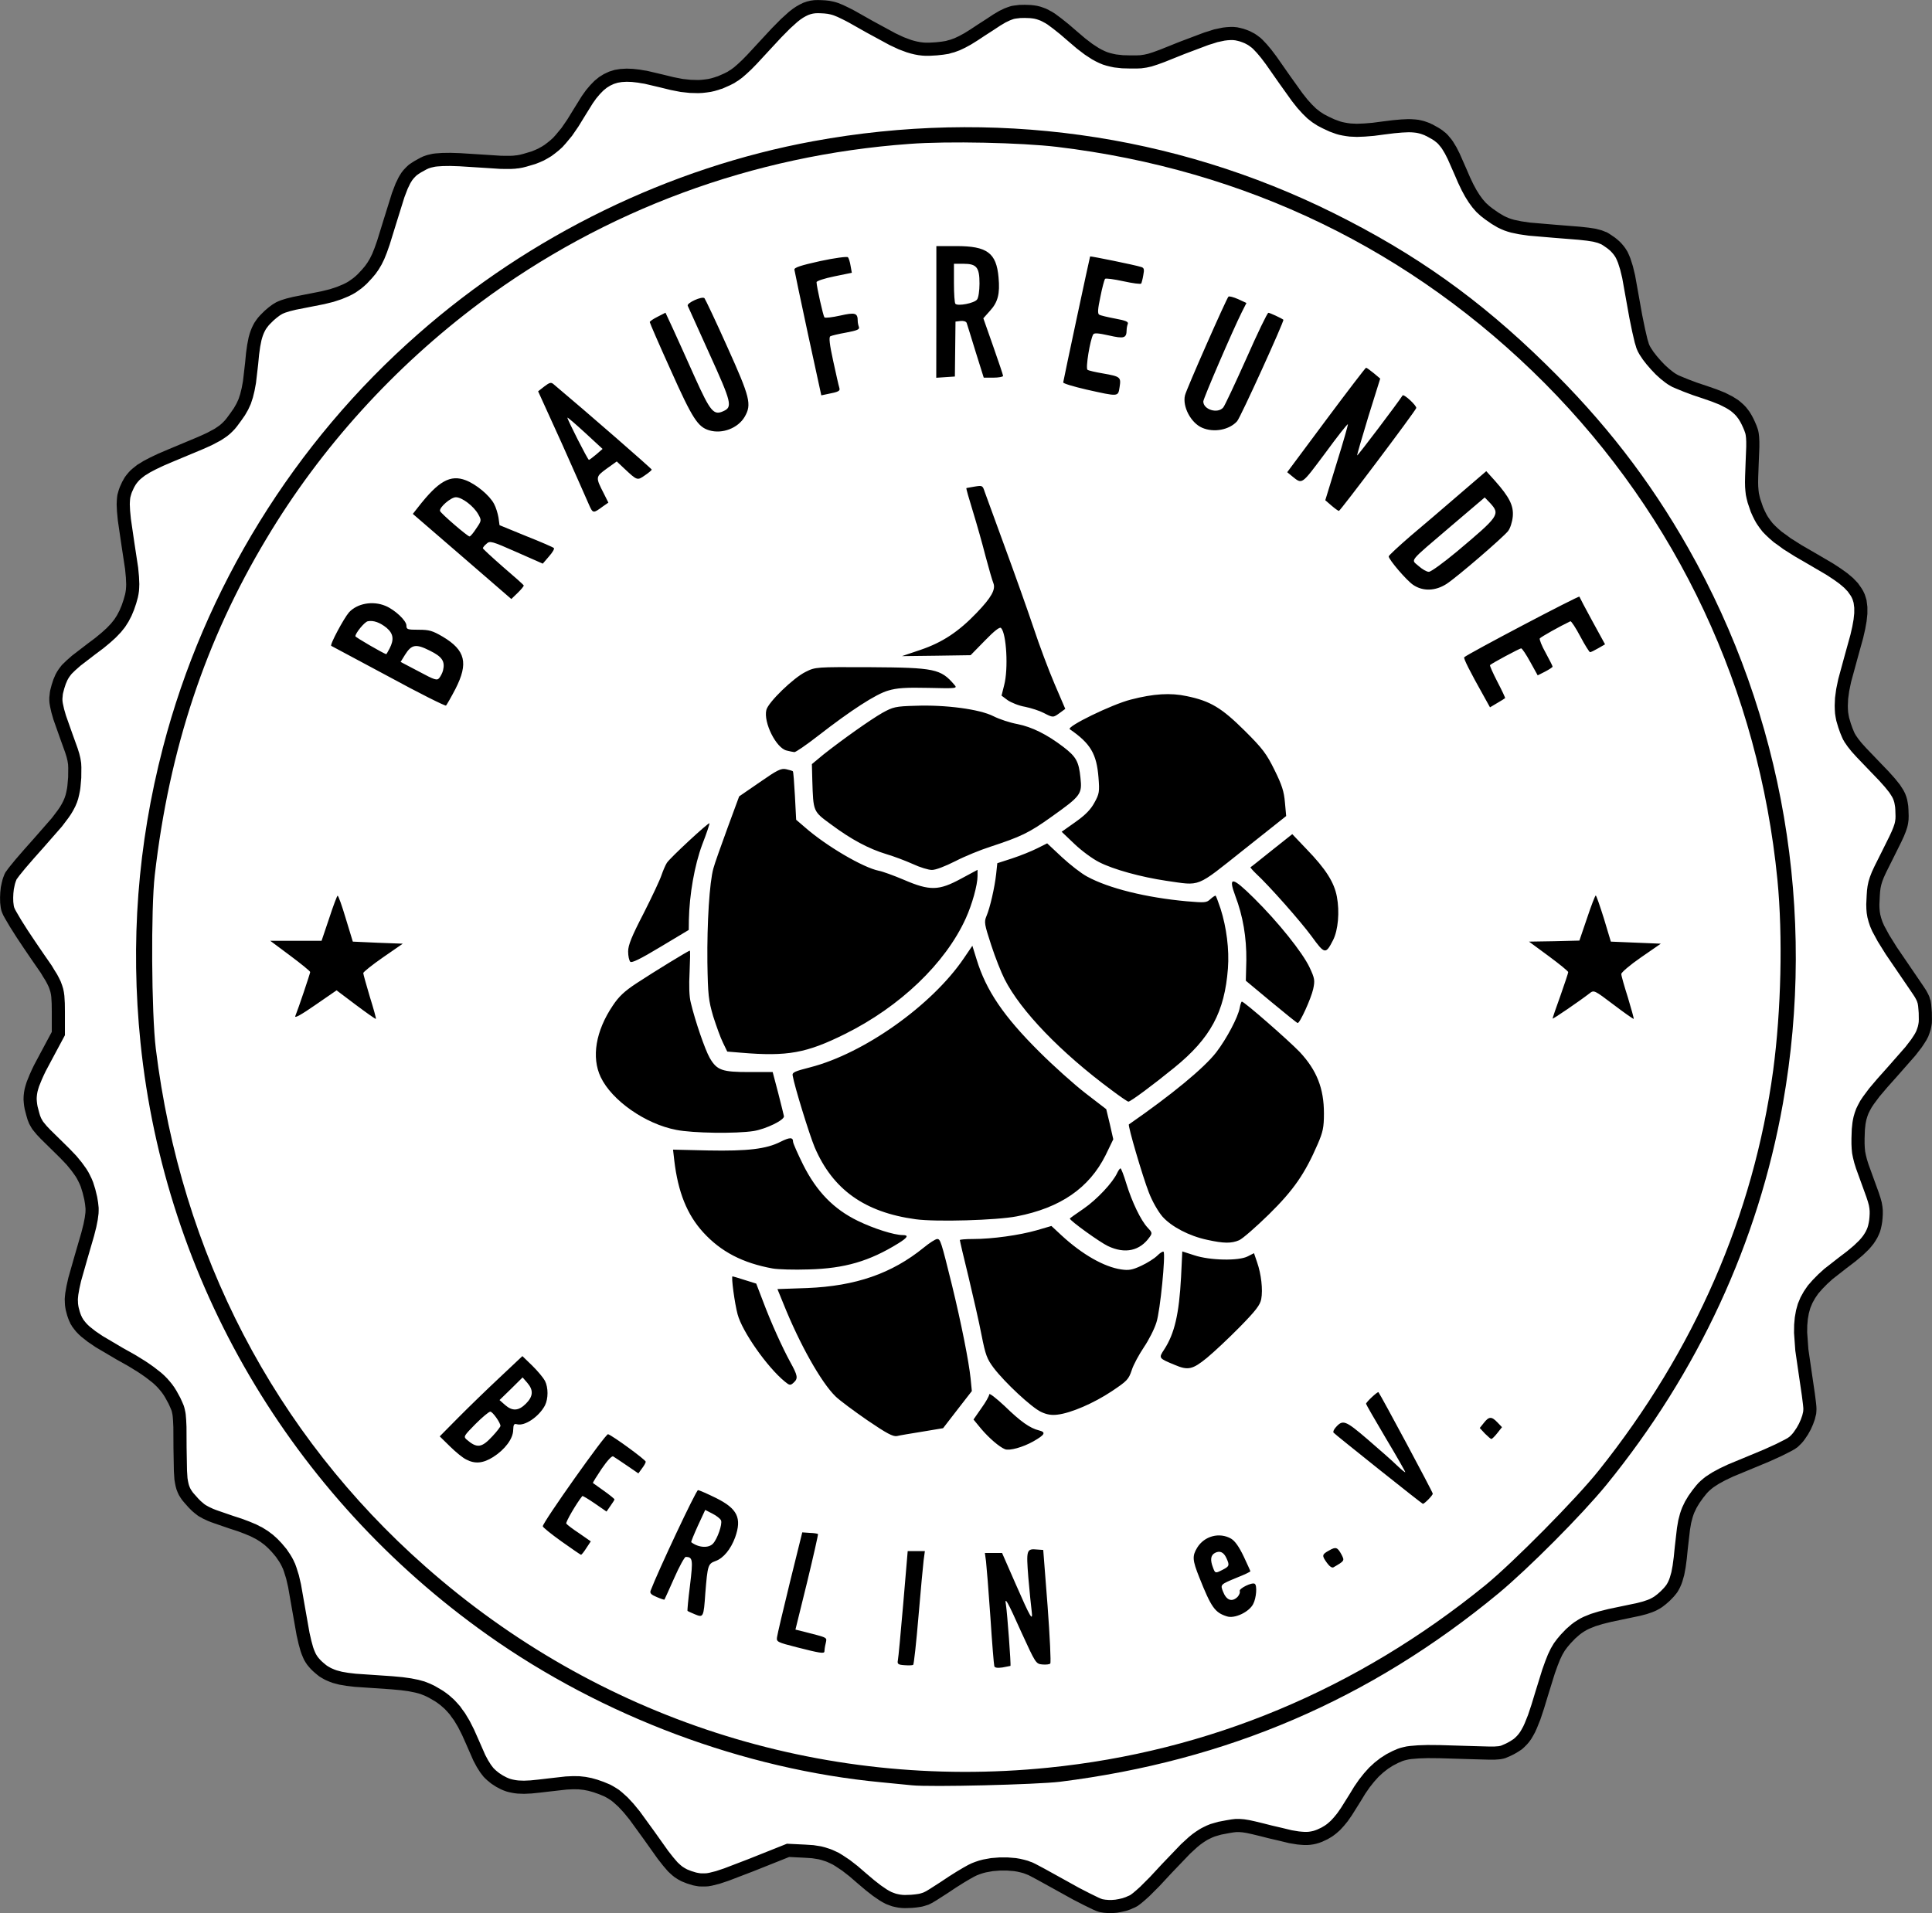 <?xml version="1.0" encoding="UTF-8" standalone="no"?>
<svg width="18673px" height="18495px" viewBox="0 0 18673 18495" version="1.1" xmlns="http://www.w3.org/2000/svg" xmlns:xlink="http://www.w3.org/1999/xlink">
    <rect x="0" y="0" width="18673" height="18495" fill="#808080" stroke="none"/>
    <!-- Generator: Sketch 3.6.1 (26313) - http://www.bohemiancoding.com/sketch -->
    <title>Group</title>
    <desc>Created with Sketch.</desc>
    <defs></defs>
    <g id="Page-1" stroke="none" stroke-width="1" fill="none" fill-rule="evenodd">
        <g id="BVB-Logo-v1-weiß">
            <g id="id1">
                <g id="Group">
                    <g>
                        <g id="id114">
                            <rect id="Rectangle-path" x="0" y="0" width="18674" height="18496"></rect>
                            <path d="M10941,18383 C10945,18381 10948,18379 10952,18377 C10956,18374 10960,18372 10964,18370 C10973,18363 10982,18356 10992,18349 C11003,18340 11014,18331 11025,18321 C11038,18310 11051,18298 11064,18286 C11096,18254 11127,18223 11159,18191 C11198,18149 11238,18106 11277,18064 C11338,18000 11398,17937 11459,17874 C11483,17852 11506,17830 11530,17809 L11563,17782 C11574,17774 11584,17766 11595,17759 C11605,17752 11616,17745 11626,17739 C11636,17733 11646,17727 11657,17722 C11667,17717 11678,17712 11688,17707 C11699,17703 11709,17699 11720,17694 C11731,17691 11742,17687 11754,17684 C11766,17681 11777,17677 11789,17674 C11816,17669 11842,17664 11868,17659 C11882,17656 11896,17654 11910,17652 C11922,17651 11934,17650 11946,17648 L11980,17648 C11993,17649 12005,17650 12018,17651 C12033,17653 12047,17655 12062,17658 C12081,17662 12099,17666 12117,17670 C12171,17683 12225,17696 12278,17710 C12343,17725 12408,17740 12472,17756 C12497,17760 12521,17764 12545,17768 C12556,17769 12567,17770 12577,17771 C12587,17772 12597,17772 12607,17773 L12634,17773 C12643,17772 12652,17771 12660,17771 C12668,17770 12676,17768 12685,17767 C12693,17765 12700,17764 12708,17762 C12716,17760 12724,17757 12731,17755 C12739,17752 12747,17749 12755,17746 C12770,17739 12786,17731 12802,17724 C12814,17717 12826,17709 12839,17702 C12844,17698 12850,17694 12856,17690 C12862,17686 12867,17682 12873,17677 C12884,17667 12896,17657 12907,17647 C12918,17635 12929,17623 12941,17610 C12952,17596 12964,17581 12976,17567 C12988,17549 13000,17532 13013,17514 C13041,17469 13069,17424 13097,17380 C13112,17355 13127,17331 13142,17306 C13157,17284 13172,17263 13187,17241 C13203,17221 13218,17202 13233,17183 C13248,17166 13264,17149 13279,17132 C13295,17117 13312,17102 13328,17087 C13344,17074 13361,17061 13378,17048 C13396,17037 13413,17025 13431,17014 C13450,17004 13468,16994 13487,16985 C13502,16978 13517,16972 13531,16966 C13539,16963 13547,16961 13555,16958 L13579,16952 L13606,16946 C13616,16945 13626,16943 13636,16942 L13708,16936 C13738,16935 13769,16934 13799,16933 C13838,16933 13877,16933 13916,16934 C14027,16937 14138,16940 14249,16944 C14298,16945 14346,16946 14395,16948 L14444,16948 C14457,16947 14470,16946 14483,16945 C14488,16944 14494,16943 14499,16943 C14504,16942 14509,16941 14514,16940 C14519,16938 14523,16937 14528,16936 C14532,16934 14537,16933 14541,16931 C14551,16927 14560,16923 14569,16919 C14579,16914 14590,16909 14600,16904 C14609,16899 14617,16895 14625,16890 C14633,16885 14641,16880 14649,16875 C14656,16870 14663,16865 14671,16860 C14677,16854 14684,16848 14691,16842 C14697,16836 14704,16830 14710,16823 L14728,16802 C14734,16793 14740,16785 14746,16777 C14751,16768 14757,16759 14762,16750 C14768,16739 14773,16729 14779,16719 C14784,16707 14790,16696 14795,16684 C14806,16657 14817,16629 14828,16602 C14839,16568 14851,16534 14862,16500 C14875,16458 14887,16416 14900,16375 C14923,16303 14945,16231 14967,16159 C14976,16133 14986,16107 14995,16081 C15003,16060 15012,16039 15020,16018 C15028,16000 15037,15983 15045,15966 C15054,15951 15062,15937 15071,15922 C15081,15909 15090,15896 15100,15883 C15111,15870 15122,15857 15133,15844 C15149,15827 15165,15811 15181,15794 C15196,15781 15212,15767 15228,15753 C15236,15747 15244,15741 15252,15735 C15261,15729 15269,15723 15278,15718 C15287,15713 15296,15708 15305,15702 C15314,15698 15324,15693 15333,15688 C15355,15679 15376,15671 15397,15662 C15422,15654 15447,15647 15472,15639 C15501,15631 15531,15624 15560,15617 C15595,15609 15630,15602 15665,15595 C15722,15583 15779,15571 15837,15559 C15857,15553 15878,15548 15898,15543 C15915,15537 15932,15531 15948,15526 C15956,15523 15963,15520 15970,15517 C15977,15514 15983,15511 15990,15507 C15996,15504 16002,15500 16008,15497 C16014,15493 16020,15490 16026,15486 C16037,15477 16049,15469 16060,15460 C16072,15450 16083,15439 16095,15429 C16106,15417 16118,15406 16129,15394 C16134,15388 16139,15382 16144,15376 C16149,15370 16153,15364 16158,15358 C16162,15351 16166,15345 16170,15338 C16174,15331 16177,15324 16181,15317 C16185,15309 16188,15302 16191,15294 C16194,15286 16197,15278 16200,15269 C16206,15250 16211,15232 16216,15213 C16220,15190 16225,15167 16229,15144 C16233,15116 16236,15089 16240,15061 C16243,15028 16247,14995 16250,14962 C16257,14901 16264,14840 16271,14780 C16275,14756 16279,14733 16283,14710 C16288,14690 16294,14670 16299,14649 L16308,14622 C16311,14613 16315,14605 16318,14596 C16322,14587 16326,14579 16330,14571 C16334,14562 16338,14554 16342,14546 C16352,14529 16362,14513 16372,14496 C16385,14479 16397,14461 16409,14444 C16421,14429 16432,14415 16444,14400 C16450,14393 16456,14387 16462,14380 C16469,14374 16475,14367 16482,14361 L16503,14343 C16511,14337 16519,14331 16526,14325 C16544,14313 16562,14302 16580,14290 C16602,14278 16624,14266 16646,14254 C16672,14242 16699,14229 16726,14216 C16798,14186 16871,14156 16943,14126 C16987,14107 17031,14089 17075,14071 C17114,14053 17153,14035 17192,14018 C17222,14003 17252,13988 17281,13973 C17292,13967 17302,13961 17313,13955 C17317,13952 17320,13950 17324,13947 L17333,13941 C17338,13936 17343,13931 17348,13927 C17354,13922 17359,13916 17364,13911 C17369,13905 17374,13900 17379,13894 C17383,13888 17388,13882 17393,13875 C17402,13862 17411,13848 17420,13835 C17428,13821 17436,13806 17444,13792 C17451,13777 17458,13762 17464,13747 C17469,13732 17475,13717 17480,13702 C17482,13695 17483,13688 17485,13681 C17487,13674 17488,13667 17490,13660 C17490,13653 17491,13646 17492,13640 C17492,13633 17493,13627 17493,13621 C17493,13614 17492,13607 17492,13600 C17491,13590 17490,13579 17489,13569 C17485,13540 17482,13511 17478,13482 C17467,13405 17455,13327 17444,13250 C17434,13183 17425,13116 17415,13050 C17411,12994 17407,12939 17403,12883 C17403,12859 17403,12835 17404,12810 C17406,12788 17408,12766 17410,12743 C17413,12723 17417,12702 17421,12681 C17426,12662 17432,12643 17437,12624 C17445,12605 17453,12587 17460,12569 C17470,12552 17479,12534 17489,12517 C17501,12500 17513,12483 17524,12466 C17538,12450 17553,12433 17567,12417 C17583,12400 17599,12384 17616,12367 C17635,12350 17654,12333 17672,12316 C17718,12280 17763,12245 17809,12209 C17837,12188 17865,12166 17893,12145 C17915,12126 17938,12107 17961,12088 C17979,12071 17997,12053 18015,12036 C18022,12028 18030,12019 18037,12011 C18044,12003 18050,11995 18057,11986 C18062,11978 18068,11970 18073,11962 C18078,11954 18083,11946 18088,11937 C18092,11929 18096,11921 18100,11912 C18103,11904 18106,11895 18110,11887 C18112,11878 18115,11869 18118,11860 C18120,11851 18122,11841 18124,11832 C18125,11822 18127,11812 18129,11802 C18130,11792 18131,11781 18132,11771 C18133,11759 18133,11748 18134,11736 L18134,11705 C18133,11694 18132,11683 18131,11673 C18129,11661 18127,11650 18125,11638 C18121,11625 18117,11611 18114,11598 C18109,11581 18103,11565 18098,11549 C18082,11504 18065,11459 18049,11414 C18032,11368 18016,11322 17999,11276 C17994,11259 17988,11242 17983,11225 C17979,11210 17975,11195 17972,11181 C17969,11167 17967,11154 17964,11141 C17963,11127 17961,11114 17960,11101 C17959,11086 17959,11072 17958,11057 L17958,11007 C17959,10978 17960,10949 17961,10919 C17962,10907 17963,10894 17965,10881 C17966,10868 17968,10856 17970,10844 C17972,10833 17975,10821 17977,10810 C17980,10798 17984,10787 17987,10776 L17999,10743 C18005,10732 18010,10721 18015,10710 C18021,10698 18028,10687 18034,10675 C18042,10664 18049,10652 18057,10640 C18076,10614 18096,10588 18115,10562 C18141,10531 18167,10500 18193,10470 L18292,10359 C18350,10293 18407,10228 18465,10162 C18484,10137 18503,10113 18522,10088 C18530,10077 18537,10066 18544,10055 C18551,10045 18557,10035 18563,10025 C18568,10015 18573,10005 18578,9996 C18581,9986 18585,9977 18589,9967 L18598,9940 C18600,9931 18602,9921 18604,9912 C18605,9903 18606,9893 18608,9884 C18608,9874 18609,9864 18609,9854 C18609,9833 18608,9811 18608,9790 L18605,9751 L18602,9718 C18600,9708 18598,9699 18597,9689 C18595,9685 18594,9680 18593,9676 C18592,9671 18590,9667 18589,9663 C18587,9659 18585,9654 18584,9650 C18582,9646 18580,9641 18578,9637 C18573,9628 18568,9618 18563,9609 C18556,9599 18550,9588 18543,9578 C18535,9566 18526,9553 18518,9541 C18438,9425 18359,9308 18280,9192 C18254,9151 18229,9111 18204,9070 C18187,9038 18170,9006 18152,8974 L18134,8932 C18130,8919 18125,8906 18121,8893 C18117,8880 18114,8868 18111,8855 L18105,8819 C18104,8807 18103,8794 18102,8782 C18101,8769 18101,8757 18101,8744 C18102,8716 18104,8687 18105,8659 C18106,8644 18107,8630 18108,8615 C18110,8602 18111,8589 18113,8576 C18115,8563 18118,8551 18121,8538 L18133,8499 C18139,8484 18144,8469 18150,8455 C18158,8437 18167,8419 18175,8401 C18199,8352 18224,8302 18249,8253 C18272,8206 18296,8159 18319,8112 C18327,8095 18335,8078 18343,8060 C18349,8046 18355,8032 18360,8018 L18372,7982 C18373,7977 18375,7971 18376,7966 C18377,7961 18378,7956 18379,7951 C18380,7941 18382,7931 18383,7921 C18383,7910 18384,7900 18384,7890 C18383,7869 18383,7847 18382,7826 C18382,7816 18381,7807 18380,7797 C18379,7788 18378,7779 18376,7771 C18375,7762 18373,7754 18371,7745 C18369,7737 18366,7729 18364,7721 L18355,7697 C18351,7689 18347,7681 18343,7673 L18328,7649 C18323,7640 18317,7632 18311,7623 C18296,7604 18281,7586 18266,7567 C18246,7545 18226,7523 18207,7501 C18181,7474 18155,7448 18130,7421 C18084,7373 18037,7324 17991,7276 C17975,7258 17960,7241 17944,7224 C17932,7209 17921,7194 17909,7180 C17900,7167 17891,7154 17882,7141 C17879,7134 17875,7128 17871,7122 C17868,7115 17865,7109 17862,7103 C17856,7089 17850,7075 17845,7062 C17839,7046 17833,7030 17828,7014 C17822,6994 17816,6973 17810,6953 C17808,6942 17806,6932 17804,6922 C17802,6911 17801,6901 17799,6890 C17798,6880 17798,6869 17797,6858 C17796,6847 17796,6836 17796,6824 C17797,6800 17798,6776 17799,6752 C17803,6725 17807,6698 17810,6671 C17817,6640 17823,6610 17829,6579 C17850,6502 17871,6425 17892,6348 L17946,6153 C17953,6125 17959,6098 17965,6070 C17970,6046 17974,6021 17978,5997 C17981,5975 17983,5953 17985,5931 L17985,5871 C17983,5853 17980,5835 17978,5817 C17975,5809 17973,5800 17971,5792 C17968,5784 17965,5776 17963,5768 C17959,5760 17956,5752 17952,5744 C17948,5737 17944,5729 17939,5722 C17929,5707 17918,5692 17908,5678 C17894,5663 17880,5649 17867,5635 C17850,5621 17833,5607 17816,5592 C17796,5578 17776,5563 17756,5549 C17733,5533 17709,5518 17686,5503 L17512,5401 C17468,5375 17423,5350 17379,5324 C17342,5301 17306,5278 17270,5255 C17241,5233 17212,5212 17182,5191 C17170,5181 17158,5170 17146,5160 C17135,5150 17124,5140 17113,5129 C17103,5119 17094,5109 17084,5099 C17076,5088 17067,5077 17059,5067 C17051,5056 17043,5045 17036,5034 C17029,5023 17022,5012 17016,5000 C17010,4988 17004,4976 16998,4964 C16992,4951 16987,4939 16981,4926 C16972,4898 16962,4869 16952,4841 C16949,4831 16946,4820 16944,4809 C16942,4799 16939,4788 16937,4777 C16936,4766 16934,4755 16933,4743 C16932,4731 16931,4718 16930,4705 C16930,4690 16929,4676 16929,4661 C16929,4643 16929,4626 16930,4608 C16931,4562 16933,4516 16935,4470 C16937,4420 16939,4371 16941,4321 L16941,4270 C16941,4256 16940,4243 16939,4229 C16938,4218 16936,4207 16935,4196 L16932,4181 C16930,4176 16929,4172 16928,4167 C16924,4157 16921,4147 16918,4138 C16913,4127 16909,4116 16904,4105 C16900,4096 16895,4086 16891,4077 C16886,4068 16882,4059 16877,4050 C16872,4042 16867,4033 16862,4025 C16857,4017 16852,4009 16846,4002 C16840,3994 16835,3987 16829,3980 C16822,3973 16816,3966 16809,3959 C16802,3953 16795,3946 16788,3940 C16780,3934 16772,3927 16765,3921 C16756,3915 16747,3910 16739,3904 C16730,3898 16720,3892 16711,3887 C16689,3876 16667,3865 16646,3854 C16620,3844 16594,3833 16568,3823 C16537,3812 16507,3802 16476,3791 C16445,3781 16414,3770 16383,3760 C16353,3749 16324,3738 16295,3727 C16270,3717 16246,3707 16222,3697 C16213,3693 16203,3689 16194,3685 C16188,3681 16181,3678 16174,3674 C16167,3670 16161,3666 16154,3662 C16147,3657 16141,3653 16134,3648 C16119,3636 16105,3625 16091,3614 C16076,3600 16062,3587 16047,3574 C16033,3559 16019,3545 16005,3530 C15992,3515 15978,3500 15965,3484 C15954,3469 15942,3454 15930,3439 C15920,3424 15911,3409 15901,3395 C15897,3388 15893,3381 15889,3374 C15886,3367 15883,3361 15880,3354 C15879,3351 15877,3347 15876,3344 C15875,3339 15873,3335 15872,3330 C15868,3318 15865,3306 15861,3294 C15853,3259 15845,3225 15837,3191 L15810,3059 C15801,3011 15793,2963 15784,2914 C15770,2834 15755,2754 15741,2674 C15734,2645 15727,2617 15720,2588 C15713,2565 15706,2542 15698,2519 C15694,2509 15690,2500 15686,2490 C15682,2481 15678,2473 15674,2464 C15669,2456 15665,2449 15660,2441 L15645,2420 C15640,2414 15635,2407 15629,2401 C15624,2395 15618,2389 15612,2383 C15606,2377 15599,2372 15593,2366 C15586,2360 15579,2355 15572,2349 C15560,2341 15548,2332 15536,2324 C15531,2320 15525,2317 15519,2313 C15513,2310 15507,2307 15501,2303 C15494,2301 15488,2298 15481,2295 C15474,2292 15467,2290 15460,2287 C15452,2285 15444,2283 15437,2281 C15428,2279 15419,2277 15410,2274 C15389,2271 15368,2267 15347,2264 C15320,2261 15292,2258 15265,2255 C15186,2249 15107,2242 15028,2236 C14946,2229 14863,2222 14781,2215 C14751,2211 14722,2206 14692,2202 L14620,2187 C14610,2184 14600,2181 14589,2178 C14579,2175 14569,2171 14560,2168 C14550,2164 14541,2160 14532,2156 C14523,2152 14514,2147 14505,2143 C14487,2132 14469,2121 14451,2111 C14431,2097 14412,2084 14392,2070 C14379,2060 14365,2050 14352,2039 C14340,2028 14327,2016 14315,2005 C14304,1992 14292,1979 14281,1966 C14270,1951 14259,1936 14248,1921 C14237,1904 14227,1887 14216,1870 C14205,1850 14195,1830 14184,1811 C14173,1788 14162,1765 14151,1742 C14140,1716 14129,1690 14117,1663 C14095,1613 14073,1562 14050,1511 C14040,1492 14030,1473 14021,1454 C14011,1438 14002,1422 13992,1406 C13987,1400 13983,1393 13978,1386 L13963,1368 C13959,1362 13954,1357 13949,1351 C13944,1346 13939,1341 13934,1336 C13928,1332 13923,1327 13918,1323 C13913,1318 13907,1314 13902,1310 C13896,1306 13890,1302 13884,1298 C13878,1295 13872,1291 13866,1287 C13850,1278 13833,1269 13817,1260 C13809,1257 13801,1253 13794,1249 C13786,1246 13778,1243 13770,1240 C13763,1237 13755,1235 13747,1232 C13739,1230 13731,1228 13723,1226 C13715,1224 13707,1223 13699,1221 C13690,1220 13681,1219 13673,1218 C13663,1217 13654,1216 13645,1216 C13635,1216 13625,1215 13615,1215 C13593,1216 13571,1217 13548,1218 C13522,1220 13495,1223 13469,1225 L13373,1237 C13340,1242 13307,1246 13274,1250 C13246,1252 13218,1255 13189,1257 C13165,1258 13140,1259 13115,1260 L13049,1257 C13039,1256 13029,1254 13019,1253 C13009,1252 12999,1250 12989,1248 C12980,1246 12970,1244 12960,1242 C12951,1239 12941,1236 12932,1234 C12913,1227 12893,1220 12874,1213 C12854,1204 12834,1195 12814,1185 C12798,1177 12782,1168 12766,1160 C12751,1150 12736,1141 12721,1131 C12707,1120 12693,1108 12678,1097 C12664,1083 12649,1069 12635,1055 C12619,1038 12604,1020 12588,1003 C12572,982 12555,961 12538,940 C12497,883 12456,826 12415,768 C12373,707 12330,646 12287,585 C12271,564 12254,542 12238,520 C12224,503 12210,487 12196,470 C12184,457 12171,444 12159,431 C12153,426 12148,421 12142,415 C12136,411 12131,406 12125,402 C12120,398 12114,394 12109,390 C12103,386 12098,383 12092,379 C12081,373 12070,367 12058,361 C12049,358 12040,354 12031,350 C12021,347 12012,343 12003,340 C11994,338 11985,335 11976,333 L11949,327 C11939,326 11930,325 11920,324 L11891,324 C11880,324 11870,325 11859,326 C11848,327 11837,329 11826,330 C11801,335 11775,341 11750,346 C11721,356 11691,365 11661,374 C11582,404 11504,434 11425,463 C11361,489 11297,514 11233,540 C11211,548 11189,556 11167,564 C11149,570 11132,575 11114,581 C11099,584 11084,587 11069,591 C11055,593 11041,595 11027,597 C11012,597 10997,598 10982,599 L10929,599 C10902,599 10876,598 10849,597 C10825,594 10801,592 10777,589 C10766,587 10755,585 10744,582 C10733,580 10722,577 10712,574 C10701,571 10691,567 10680,564 C10670,560 10660,555 10649,551 C10639,546 10629,541 10618,536 C10608,531 10597,525 10587,519 C10565,505 10543,490 10521,476 C10497,458 10473,439 10449,421 L10368,352 C10341,329 10314,306 10288,283 C10265,265 10242,246 10219,228 C10200,214 10180,200 10161,185 C10152,180 10143,174 10134,168 C10125,164 10117,159 10108,154 C10100,150 10092,146 10084,142 C10076,139 10068,136 10060,133 C10052,130 10044,128 10036,125 L10012,119 C10003,118 9995,117 9987,115 C9978,114 9970,113 9961,112 C9943,112 9924,111 9905,110 C9889,111 9873,111 9857,111 C9843,113 9829,114 9815,116 C9809,117 9802,118 9795,119 C9789,121 9782,123 9776,124 C9769,126 9762,129 9756,131 C9749,133 9742,136 9735,139 C9720,146 9704,154 9689,161 C9671,172 9653,183 9635,193 C9586,226 9536,258 9486,290 C9463,306 9439,322 9415,337 C9395,350 9374,363 9354,375 C9335,385 9317,395 9299,405 C9283,413 9266,420 9250,428 C9234,434 9218,439 9203,445 C9187,449 9171,453 9156,458 C9139,460 9122,463 9106,466 C9088,468 9070,470 9051,472 C9028,474 9004,475 8981,476 L8948,476 C8937,475 8926,474 8916,474 C8905,473 8894,471 8884,470 C8873,468 8862,466 8852,464 C8841,462 8830,459 8819,456 C8807,453 8796,450 8785,446 C8760,437 8735,427 8710,418 C8682,405 8654,391 8625,378 C8552,338 8478,298 8404,258 C8348,226 8291,194 8234,162 C8213,151 8193,140 8172,130 C8155,122 8139,114 8122,106 C8108,100 8094,94 8080,89 C8068,85 8056,81 8043,78 C8032,76 8021,73 8009,71 C7997,70 7985,69 7973,67 C7962,67 7950,66 7939,65 C7928,65 7917,64 7906,64 C7896,64 7886,65 7876,65 C7866,67 7856,68 7846,69 C7836,72 7827,74 7817,76 C7807,80 7798,83 7788,86 C7779,91 7769,95 7759,100 C7749,106 7739,111 7729,117 C7719,124 7708,131 7698,138 C7687,147 7676,156 7665,164 C7641,186 7616,208 7592,230 C7563,259 7534,288 7506,317 C7471,354 7437,391 7403,428 C7358,477 7313,526 7268,574 C7251,591 7234,609 7217,626 C7202,640 7188,654 7173,667 C7161,678 7148,689 7135,700 C7123,709 7112,717 7100,726 C7088,733 7076,740 7065,748 C7052,754 7040,761 7028,767 C7005,777 6982,787 6960,797 C6948,800 6937,804 6926,808 C6914,811 6903,815 6892,818 C6880,820 6869,823 6857,826 C6846,828 6834,830 6822,831 C6810,833 6798,834 6786,835 C6774,836 6762,837 6750,837 C6724,837 6698,836 6672,835 L6588,826 C6557,820 6526,814 6496,808 C6462,800 6428,792 6394,783 C6343,771 6292,759 6241,747 C6218,744 6196,740 6174,736 C6153,734 6133,731 6112,729 C6093,728 6074,728 6056,727 C6038,728 6021,729 6003,730 C5987,733 5971,736 5955,738 C5940,743 5925,748 5910,752 C5896,759 5882,765 5867,772 C5854,780 5841,789 5827,797 C5814,808 5801,819 5788,829 C5776,842 5763,855 5751,867 C5738,882 5726,897 5713,912 C5701,929 5688,946 5676,964 C5650,1005 5624,1047 5599,1088 C5578,1122 5558,1156 5537,1189 C5518,1218 5498,1246 5478,1275 C5459,1299 5439,1322 5419,1346 C5410,1357 5400,1367 5390,1378 C5380,1387 5369,1396 5359,1406 C5349,1414 5339,1423 5328,1431 C5318,1439 5307,1447 5296,1455 C5285,1461 5274,1468 5263,1475 C5252,1481 5240,1488 5229,1494 C5217,1499 5205,1505 5193,1510 C5180,1515 5168,1520 5155,1525 C5128,1533 5101,1541 5074,1549 C5062,1552 5051,1555 5039,1558 L5006,1564 C4994,1565 4982,1566 4971,1568 C4958,1569 4945,1569 4932,1570 L4887,1570 C4870,1570 4852,1569 4835,1569 C4789,1566 4743,1563 4697,1560 C4613,1555 4528,1549 4444,1544 C4414,1543 4383,1542 4352,1541 C4328,1541 4303,1541 4278,1542 C4259,1543 4239,1544 4219,1546 C4211,1547 4202,1548 4194,1549 C4186,1551 4178,1552 4171,1554 C4164,1555 4157,1557 4150,1559 C4144,1561 4137,1563 4131,1565 C4124,1567 4118,1570 4112,1572 C4106,1575 4101,1578 4095,1580 C4075,1591 4056,1601 4037,1612 C4028,1617 4020,1622 4012,1628 C4004,1633 3997,1639 3989,1644 C3982,1650 3976,1657 3969,1663 C3962,1670 3956,1676 3950,1683 C3944,1691 3938,1699 3932,1706 C3926,1715 3921,1724 3915,1733 C3909,1743 3904,1753 3899,1764 C3893,1775 3888,1787 3882,1799 C3871,1827 3860,1856 3849,1885 C3823,1969 3796,2054 3770,2138 C3748,2207 3727,2276 3706,2345 C3697,2370 3689,2394 3680,2419 C3672,2439 3664,2459 3656,2479 C3648,2495 3640,2512 3632,2528 C3624,2542 3615,2556 3607,2570 C3597,2584 3588,2597 3579,2610 L3546,2649 L3501,2697 C3493,2704 3485,2712 3477,2719 C3469,2725 3461,2732 3453,2739 C3445,2745 3436,2751 3428,2757 C3419,2763 3410,2769 3402,2775 C3392,2780 3383,2786 3374,2791 L3344,2806 C3322,2815 3301,2824 3279,2833 C3255,2841 3230,2849 3206,2857 C3177,2864 3149,2871 3121,2878 C3089,2884 3057,2891 3025,2897 C2965,2909 2906,2921 2847,2932 C2826,2937 2806,2942 2786,2947 C2770,2952 2754,2957 2738,2962 C2732,2964 2725,2967 2718,2970 C2712,2973 2706,2975 2700,2978 C2695,2981 2689,2984 2683,2988 C2678,2991 2673,2994 2667,2998 C2656,3006 2646,3014 2635,3022 C2623,3032 2612,3042 2600,3052 L2561,3091 C2555,3097 2550,3103 2544,3110 C2539,3117 2534,3123 2529,3130 C2524,3137 2519,3143 2515,3150 C2511,3158 2507,3165 2503,3172 C2499,3180 2495,3188 2492,3195 C2488,3204 2485,3212 2482,3220 L2473,3247 C2470,3257 2468,3266 2465,3276 C2461,3298 2456,3320 2452,3342 C2448,3369 2445,3395 2441,3421 C2438,3453 2435,3484 2432,3515 C2425,3575 2418,3635 2411,3695 C2407,3718 2403,3742 2398,3765 C2393,3785 2388,3806 2383,3826 C2377,3844 2371,3863 2365,3881 C2357,3897 2349,3914 2342,3931 C2332,3947 2323,3963 2314,3980 C2302,3996 2291,4013 2280,4029 C2267,4047 2254,4065 2241,4082 C2234,4090 2228,4097 2222,4105 C2215,4112 2208,4119 2202,4126 C2195,4133 2188,4139 2181,4146 C2173,4152 2166,4159 2158,4165 C2149,4171 2141,4177 2132,4183 C2122,4190 2112,4196 2103,4202 C2078,4215 2054,4228 2030,4241 C1998,4256 1966,4271 1933,4285 C1838,4325 1742,4365 1646,4405 C1616,4418 1586,4431 1557,4443 C1531,4455 1506,4467 1481,4479 C1460,4490 1439,4501 1418,4512 C1401,4523 1384,4534 1366,4544 C1359,4550 1351,4555 1344,4561 C1337,4566 1330,4572 1324,4577 C1318,4583 1312,4588 1305,4594 C1300,4600 1294,4606 1289,4611 L1274,4629 C1269,4636 1265,4642 1260,4648 C1256,4655 1252,4661 1248,4668 C1244,4674 1241,4681 1237,4688 C1230,4703 1223,4718 1217,4732 C1214,4739 1212,4746 1209,4754 C1207,4761 1205,4768 1203,4775 C1201,4782 1199,4790 1197,4797 L1194,4821 C1193,4830 1192,4838 1192,4847 C1191,4856 1191,4865 1191,4875 C1192,4897 1193,4919 1194,4941 C1196,4968 1199,4996 1202,5024 C1213,5101 1225,5179 1236,5257 C1248,5336 1260,5415 1272,5494 C1274,5522 1277,5551 1280,5579 C1281,5602 1282,5625 1283,5648 C1283,5658 1283,5668 1282,5678 C1281,5688 1281,5697 1280,5707 C1279,5716 1277,5725 1276,5734 C1274,5743 1273,5752 1271,5760 C1266,5778 1261,5796 1256,5814 C1249,5834 1243,5854 1236,5873 C1228,5892 1220,5910 1213,5928 C1204,5945 1196,5962 1187,5978 C1177,5994 1167,6010 1157,6025 C1144,6041 1132,6056 1120,6071 C1106,6086 1091,6102 1076,6117 C1059,6133 1041,6149 1023,6165 C1002,6182 981,6199 960,6217 C934,6236 909,6255 884,6274 C835,6312 786,6350 737,6387 L686,6432 C673,6445 660,6458 646,6471 C641,6478 636,6484 631,6490 C626,6497 621,6503 617,6509 C613,6516 609,6522 605,6528 C601,6535 598,6541 594,6548 L585,6569 L576,6590 C571,6607 565,6623 560,6639 C556,6654 552,6670 548,6685 C547,6692 546,6700 544,6707 C543,6714 542,6721 542,6728 C541,6735 541,6742 540,6749 L540,6770 C541,6778 542,6786 542,6793 C543,6801 544,6809 546,6817 L558,6871 C564,6893 571,6915 577,6937 C598,6998 620,7058 641,7118 C657,7163 673,7208 690,7254 L705,7302 C708,7316 711,7330 715,7344 C717,7357 719,7369 721,7382 C721,7395 722,7408 723,7421 C723,7453 722,7485 722,7517 C720,7544 718,7571 715,7598 C714,7611 712,7623 710,7635 C708,7647 706,7658 703,7670 C701,7681 698,7692 695,7703 C691,7714 687,7725 684,7736 C679,7747 674,7758 670,7769 C664,7780 659,7791 653,7802 C646,7813 640,7825 633,7836 C625,7848 617,7860 609,7871 C590,7897 570,7923 550,7949 C492,8016 433,8083 375,8149 L279,8257 C251,8289 224,8321 196,8353 C176,8378 155,8403 135,8428 C129,8436 122,8445 116,8454 C113,8457 111,8460 109,8463 C108,8465 106,8468 105,8470 C102,8475 100,8481 98,8486 C95,8492 93,8498 91,8504 C89,8510 87,8516 85,8523 C83,8529 81,8536 80,8543 C77,8557 74,8572 71,8586 C70,8601 68,8616 66,8632 C65,8647 65,8662 64,8677 C64,8692 65,8707 65,8722 C67,8735 69,8749 70,8763 C72,8769 73,8775 74,8782 C76,8787 77,8793 79,8799 C80,8802 81,8805 83,8808 C84,8811 86,8815 88,8819 C93,8828 99,8838 104,8848 C120,8875 136,8901 151,8928 C172,8962 194,8995 215,9029 C239,9065 263,9101 287,9137 C340,9215 393,9293 447,9370 C463,9397 479,9424 496,9450 C502,9462 508,9473 514,9484 C519,9495 524,9505 529,9515 C533,9525 537,9535 540,9545 C543,9555 546,9564 549,9574 C551,9583 553,9593 555,9603 C557,9613 558,9623 559,9633 C561,9655 562,9678 563,9700 C563,9728 564,9755 564,9783 L564,9992 C521,10072 478,10153 435,10233 C418,10265 401,10297 384,10329 C371,10356 358,10383 346,10411 C336,10434 327,10457 318,10480 C314,10491 311,10502 308,10512 C305,10522 303,10532 300,10542 C298,10552 297,10561 295,10571 C294,10580 293,10589 292,10599 C292,10608 291,10617 291,10626 C292,10635 292,10644 293,10654 L296,10681 C298,10691 299,10700 301,10710 C306,10730 312,10751 317,10771 C320,10782 324,10794 327,10805 L339,10835 C342,10840 344,10845 347,10850 C349,10854 352,10859 355,10864 L364,10879 L376,10894 C385,10905 394,10916 404,10928 C416,10941 429,10954 441,10967 C479,11004 516,11040 553,11077 C578,11102 603,11126 628,11151 L691,11217 C707,11237 724,11257 741,11278 C755,11297 768,11316 782,11335 C788,11344 793,11354 799,11363 C804,11373 809,11382 814,11392 C819,11401 823,11411 828,11421 C832,11431 836,11440 840,11450 C847,11471 853,11493 860,11514 C866,11537 871,11560 877,11584 C880,11600 883,11617 885,11633 C887,11649 888,11664 890,11680 L890,11703 C890,11711 889,11719 889,11728 C887,11746 885,11764 882,11782 C878,11804 873,11826 869,11848 C862,11876 855,11903 848,11931 C825,12009 803,12087 780,12165 C761,12233 741,12301 722,12369 C716,12395 710,12420 705,12445 C701,12466 697,12487 694,12508 C693,12517 692,12527 691,12536 C690,12544 690,12553 689,12562 C689,12570 689,12578 690,12586 C690,12593 690,12601 691,12609 C692,12616 693,12624 694,12631 C695,12638 697,12646 698,12653 C702,12668 706,12683 710,12698 C713,12706 715,12714 718,12722 C721,12730 724,12738 727,12745 C731,12753 735,12760 738,12768 C743,12775 747,12782 751,12790 C756,12797 762,12804 767,12811 C773,12818 779,12825 784,12832 C791,12839 798,12847 805,12854 C813,12861 821,12868 828,12875 C847,12890 866,12905 885,12920 C909,12937 933,12953 957,12969 C1023,13008 1089,13047 1155,13086 C1193,13108 1232,13129 1271,13151 C1303,13171 1335,13191 1367,13210 C1394,13228 1421,13246 1447,13265 C1470,13282 1492,13299 1514,13317 C1523,13325 1533,13334 1542,13342 C1551,13351 1559,13359 1568,13368 C1576,13377 1584,13385 1591,13394 C1599,13403 1606,13412 1613,13421 C1620,13430 1626,13440 1633,13449 C1639,13458 1645,13468 1651,13478 C1662,13498 1674,13519 1685,13540 C1691,13552 1697,13565 1702,13577 C1707,13588 1711,13599 1716,13610 C1718,13616 1719,13621 1721,13626 C1723,13632 1724,13638 1725,13643 C1727,13649 1728,13656 1729,13662 C1730,13668 1731,13675 1732,13682 C1734,13698 1735,13715 1736,13731 C1737,13753 1738,13775 1739,13796 C1739,13862 1739,13928 1740,13994 C1741,14069 1742,14144 1744,14219 C1746,14244 1747,14270 1749,14296 C1751,14306 1752,14317 1754,14327 C1756,14337 1758,14346 1760,14356 C1762,14364 1765,14372 1767,14381 C1770,14389 1773,14396 1776,14404 C1779,14411 1783,14418 1786,14425 C1790,14432 1794,14439 1799,14446 C1803,14453 1808,14459 1813,14466 C1818,14473 1824,14480 1830,14486 C1843,14501 1856,14516 1870,14531 C1879,14540 1888,14550 1898,14559 C1907,14567 1916,14575 1926,14583 C1930,14587 1935,14591 1940,14594 C1946,14598 1951,14601 1956,14605 C1968,14612 1980,14618 1992,14625 C2006,14632 2020,14638 2035,14645 C2052,14652 2070,14659 2088,14665 C2136,14682 2184,14698 2233,14715 C2260,14724 2288,14733 2316,14742 L2388,14769 C2408,14777 2429,14786 2450,14795 C2468,14805 2487,14814 2505,14823 C2521,14833 2537,14843 2553,14853 C2568,14864 2582,14875 2597,14886 C2610,14898 2624,14910 2637,14922 C2650,14936 2663,14949 2676,14963 C2690,14980 2704,14996 2718,15013 C2729,15030 2741,15046 2752,15063 C2757,15071 2762,15079 2767,15088 C2772,15097 2776,15106 2781,15115 C2785,15124 2789,15134 2794,15143 C2798,15153 2801,15164 2805,15174 C2812,15197 2820,15221 2827,15244 C2833,15273 2840,15301 2847,15330 C2860,15408 2874,15486 2888,15564 C2902,15641 2915,15718 2929,15796 C2935,15823 2942,15851 2948,15879 C2954,15900 2960,15922 2966,15944 C2969,15953 2973,15962 2976,15972 C2979,15980 2982,15988 2986,15996 C2989,16003 2993,16011 2996,16018 C3000,16025 3004,16031 3008,16038 L3020,16056 C3025,16062 3029,16067 3034,16073 C3039,16079 3044,16084 3049,16090 C3054,16095 3059,16100 3065,16106 C3071,16111 3077,16117 3084,16123 C3090,16128 3096,16134 3103,16139 C3109,16144 3116,16149 3122,16154 C3129,16158 3136,16163 3143,16167 C3150,16171 3157,16175 3164,16179 C3172,16183 3179,16187 3187,16190 C3195,16194 3203,16197 3211,16200 C3219,16203 3228,16206 3236,16209 C3255,16214 3274,16219 3293,16224 C3315,16228 3337,16231 3358,16235 C3384,16238 3409,16241 3434,16244 C3464,16246 3493,16248 3523,16250 C3611,16256 3699,16262 3787,16268 C3819,16271 3852,16274 3884,16277 C3910,16281 3937,16284 3963,16288 C3985,16292 4006,16296 4028,16301 C4046,16306 4065,16311 4083,16316 C4099,16322 4115,16329 4131,16335 C4147,16342 4162,16350 4178,16358 C4199,16370 4220,16382 4241,16395 C4251,16401 4260,16408 4270,16415 C4279,16422 4289,16429 4298,16436 C4307,16444 4315,16451 4324,16459 C4333,16466 4341,16474 4349,16482 C4357,16491 4365,16500 4373,16508 L4397,16535 C4411,16556 4426,16576 4441,16596 C4455,16620 4469,16643 4483,16666 C4496,16693 4510,16720 4524,16747 C4537,16777 4551,16808 4565,16839 C4588,16890 4611,16942 4633,16994 C4643,17013 4653,17032 4663,17050 C4673,17066 4682,17081 4692,17096 C4697,17103 4702,17110 4707,17116 C4711,17122 4716,17128 4721,17134 C4726,17139 4732,17145 4737,17150 C4742,17155 4747,17160 4753,17165 C4758,17170 4764,17175 4770,17179 C4776,17184 4782,17188 4788,17193 C4801,17201 4814,17210 4828,17219 C4842,17226 4856,17233 4870,17241 L4891,17250 C4898,17253 4905,17255 4913,17258 C4920,17260 4927,17262 4935,17264 C4942,17266 4950,17268 4958,17269 C4966,17271 4974,17272 4982,17273 C4990,17274 4999,17275 5008,17276 C5027,17277 5046,17277 5065,17278 C5087,17277 5110,17276 5132,17275 C5158,17272 5185,17270 5211,17267 C5242,17263 5273,17260 5305,17256 C5361,17250 5417,17244 5473,17237 C5496,17236 5518,17235 5540,17234 C5559,17235 5579,17235 5598,17235 L5652,17241 C5669,17244 5686,17247 5703,17251 C5721,17256 5738,17261 5756,17266 C5775,17272 5794,17279 5813,17286 C5831,17293 5849,17301 5868,17309 C5876,17314 5885,17318 5894,17323 C5902,17328 5911,17333 5919,17338 C5928,17344 5936,17350 5945,17355 C5953,17362 5962,17368 5970,17375 C5987,17390 6004,17406 6021,17421 C6039,17441 6057,17460 6075,17479 C6095,17503 6114,17527 6134,17551 C6181,17615 6227,17679 6274,17744 C6318,17806 6362,17868 6407,17931 C6424,17953 6441,17974 6458,17996 C6472,18012 6487,18029 6501,18046 C6508,18052 6515,18059 6522,18066 C6528,18071 6534,18077 6541,18083 C6547,18088 6553,18093 6560,18098 C6566,18102 6572,18106 6579,18110 C6585,18114 6591,18118 6598,18121 C6604,18125 6611,18128 6617,18131 C6631,18137 6645,18142 6660,18148 C6677,18153 6695,18158 6712,18164 C6720,18165 6729,18167 6737,18169 C6745,18170 6753,18171 6762,18173 C6770,18173 6778,18174 6786,18174 L6812,18174 C6821,18173 6831,18172 6840,18172 C6850,18170 6860,18168 6869,18167 C6892,18161 6915,18155 6937,18150 C6965,18141 6993,18131 7021,18122 C7099,18092 7177,18062 7256,18032 C7376,17984 7497,17936 7617,17888 C7671,17890 7725,17893 7779,17896 C7805,17897 7830,17899 7855,17901 C7878,17905 7901,17909 7924,17912 C7935,17915 7945,17917 7956,17920 C7966,17923 7977,17926 7987,17930 C7998,17933 8008,17937 8018,17941 C8028,17946 8039,17950 8049,17955 C8059,17960 8069,17965 8080,17970 C8090,17976 8101,17982 8111,17989 C8133,18003 8155,18018 8177,18033 C8201,18051 8225,18070 8249,18089 C8276,18112 8303,18135 8329,18158 C8356,18180 8382,18203 8408,18225 C8431,18243 8454,18261 8476,18278 C8496,18292 8516,18306 8536,18319 C8545,18324 8554,18330 8563,18335 C8572,18340 8581,18344 8590,18349 C8598,18352 8607,18356 8616,18359 C8624,18362 8633,18365 8641,18368 C8650,18370 8658,18372 8667,18374 C8676,18376 8684,18377 8693,18379 L8720,18382 C8729,18382 8739,18382 8748,18383 C8769,18382 8789,18381 8809,18381 C8823,18379 8837,18378 8851,18377 C8862,18375 8874,18374 8886,18372 C8891,18371 8896,18370 8902,18369 C8907,18368 8912,18367 8917,18365 C8922,18364 8927,18362 8932,18360 C8937,18358 8942,18357 8948,18355 C8959,18349 8970,18344 8981,18339 C8994,18331 9006,18324 9019,18316 C9055,18293 9090,18270 9125,18248 C9151,18230 9177,18213 9203,18196 C9228,18180 9253,18164 9279,18148 C9300,18135 9322,18123 9343,18110 C9358,18101 9373,18093 9388,18085 C9398,18080 9408,18075 9417,18071 C9428,18067 9438,18063 9448,18059 C9459,18055 9470,18052 9481,18048 C9493,18045 9504,18042 9515,18039 C9539,18035 9563,18031 9587,18026 C9612,18024 9637,18022 9662,18020 L9737,18020 C9761,18022 9786,18024 9811,18026 C9822,18028 9834,18030 9846,18032 C9858,18035 9869,18037 9881,18040 L9914,18049 C9924,18053 9935,18057 9945,18061 C9948,18061 9950,18062 9952,18063 C9955,18064 9958,18066 9961,18067 C9970,18071 9978,18076 9987,18080 C10013,18093 10039,18107 10064,18121 C10137,18161 10209,18201 10281,18241 C10320,18262 10359,18284 10398,18306 C10434,18324 10469,18343 10505,18361 C10533,18375 10561,18389 10589,18402 C10599,18406 10609,18411 10619,18415 C10623,18416 10627,18418 10631,18419 C10634,18420 10636,18421 10639,18422 L10675,18428 C10687,18429 10700,18430 10712,18431 L10750,18431 C10763,18430 10776,18429 10788,18428 C10801,18426 10814,18424 10827,18421 C10840,18418 10853,18415 10866,18412 C10879,18407 10891,18403 10904,18399 C10916,18393 10929,18388 10941,18383 L10941,18383 Z" id="Shape" stroke="#000000" stroke-width="127" fill="#FFFFFF"></path>
                        </g>
                        <g id="id113" transform="translate(1314, 1229)">
                            <rect id="Rectangle-path" x="1" y="1" width="16043" height="16037"></rect>
                            <path d="M7498,16030 C7457,16026 7324,16013 7203,16001 C5874,15875 4511,15365 3399,14577 C1499,13230 280,11151 44,8852 C-55,7882 16,6939 261,5997 C661,4457 1529,3050 2728,1999 C3810,1046 5158,391 6547,136 C8274,-181 10027,62 11575,831 C12371,1227 12985,1664 13621,2287 C14191,2843 14630,3411 15004,4071 C15922,5692 16246,7590 15918,9439 C15679,10782 15098,12037 14211,13127 C13971,13420 13462,13931 13170,14174 C11929,15200 10548,15793 8931,15996 C8706,16023 7682,16049 7498,16030 L7498,16030 Z M8817,15860 C10369,15704 11800,15106 13042,14096 C13309,13878 13919,13262 14138,12987 C15065,11826 15634,10518 15824,9118 C15901,8542 15918,7820 15865,7276 C15684,5442 14901,3770 13616,2476 C12333,1188 10730,410 8902,191 C8557,150 7849,134 7479,162 C5961,271 4530,801 3326,1697 C2497,2316 1787,3098 1262,3977 C672,4960 322,6011 182,7230 C144,7556 150,8567 192,8910 C436,10891 1339,12629 2798,13916 C4461,15385 6618,16082 8817,15860 L8817,15860 Z M8296,14878 C8292,14866 8274,14650 8258,14400 C8241,14150 8221,13908 8216,13865 L8205,13784 L8288,13784 L8371,13784 L8502,14083 C8648,14417 8671,14455 8657,14344 C8651,14301 8637,14157 8625,14022 C8604,13752 8607,13741 8712,13751 L8769,13755 L8811,14296 C8833,14593 8845,14843 8837,14853 C8829,14862 8794,14865 8759,14862 C8698,14856 8694,14848 8561,14558 C8421,14245 8393,14197 8409,14288 C8421,14365 8459,14869 8452,14876 C8449,14877 8414,14884 8375,14891 C8326,14898 8300,14894 8296,14878 L8296,14878 Z M7426,14869 C7366,14865 7357,14857 7364,14822 C7369,14800 7392,14552 7416,14273 L7459,13766 L7542,13766 L7625,13766 L7613,13855 C7607,13906 7584,14150 7563,14400 C7542,14650 7519,14860 7512,14866 C7504,14871 7466,14872 7426,14869 L7426,14869 Z M6388,14696 C6200,14648 6189,14643 6196,14599 C6199,14573 6255,14335 6320,14070 L6440,13585 L6513,13590 C6552,13591 6587,13597 6592,13601 C6595,13605 6548,13814 6487,14066 L6374,14525 L6448,14543 C6699,14608 6678,14597 6666,14660 C6658,14691 6654,14726 6654,14736 C6654,14760 6607,14752 6388,14696 L6388,14696 Z M5402,14377 C5366,14362 5333,14347 5331,14344 C5328,14341 5338,14230 5355,14097 C5385,13848 5382,13824 5314,13822 C5303,13822 5252,13913 5203,14025 C5153,14138 5110,14232 5108,14235 C5106,14238 5072,14227 5033,14210 C4980,14188 4965,14173 4974,14149 C5045,13961 5414,13177 5432,13177 C5445,13177 5523,13212 5607,13253 C5813,13356 5858,13446 5791,13634 C5749,13748 5678,13835 5602,13862 C5529,13889 5525,13901 5503,14173 C5487,14407 5484,14411 5402,14377 L5402,14377 Z M5578,13693 C5620,13647 5669,13506 5655,13470 C5650,13455 5612,13424 5572,13404 L5502,13368 L5431,13521 C5393,13605 5364,13676 5367,13680 C5437,13734 5536,13740 5578,13693 L5578,13693 Z M10544,14397 C10428,14361 10392,14309 10278,14022 C10210,13852 10208,13814 10257,13733 C10326,13620 10472,13581 10585,13646 C10623,13669 10662,13725 10706,13817 C10741,13892 10771,13957 10771,13961 C10771,13966 10714,13994 10642,14022 C10480,14089 10480,14089 10506,14156 C10539,14242 10592,14262 10647,14209 C10663,14191 10674,14166 10668,14153 C10659,14128 10786,14065 10813,14082 C10838,14097 10829,14220 10798,14278 C10759,14355 10618,14422 10544,14397 L10544,14397 Z M10506,13945 C10568,13913 10571,13903 10540,13835 C10513,13775 10475,13759 10428,13784 C10387,13807 10381,13851 10410,13926 C10431,13983 10433,13983 10506,13945 L10506,13945 Z M11512,13881 C11460,13809 11461,13799 11532,13760 C11598,13722 11613,13728 11653,13802 C11682,13860 11682,13860 11574,13923 C11560,13931 11535,13913 11512,13881 L11512,13881 Z M4112,13672 C4013,13601 3932,13536 3932,13526 C3932,13488 4540,12629 4563,12636 C4610,12652 4927,12884 4927,12902 C4927,12913 4910,12942 4890,12968 L4856,13015 L4745,12939 C4685,12898 4625,12858 4613,12851 C4601,12842 4557,12889 4502,12969 C4452,13044 4414,13104 4417,13108 C4421,13110 4470,13146 4525,13185 C4579,13224 4625,13260 4625,13267 C4625,13271 4607,13300 4586,13329 L4548,13384 L4434,13305 C4371,13262 4318,13230 4314,13234 C4258,13303 4152,13485 4159,13500 C4167,13511 4221,13553 4284,13594 L4396,13672 L4353,13737 C4330,13774 4306,13802 4302,13802 C4297,13801 4211,13743 4112,13672 L4112,13672 Z M12009,12972 C11778,12787 11583,12631 11575,12621 C11568,12614 11577,12591 11596,12570 C11665,12492 11689,12502 11903,12685 C12016,12783 12145,12895 12188,12938 C12232,12980 12268,13009 12268,13003 C12268,12996 12184,12848 12079,12673 C11975,12497 11889,12348 11889,12342 C11889,12326 12002,12221 12009,12230 C12032,12259 12534,13195 12534,13211 C12534,13227 12453,13310 12438,13309 C12433,13308 12239,13156 12009,12972 L12009,12972 Z M3193,12881 C3160,12866 3091,12809 3036,12755 L2936,12657 L3112,12479 C3208,12382 3388,12207 3511,12092 L3735,11881 L3830,11973 C3883,12025 3937,12090 3953,12120 C3986,12185 3986,12292 3953,12358 C3895,12467 3758,12560 3683,12540 C3654,12532 3648,12541 3646,12596 C3645,12679 3567,12784 3452,12857 C3355,12918 3277,12925 3193,12881 L3193,12881 Z M3447,12654 C3490,12608 3523,12564 3523,12556 C3523,12525 3447,12418 3425,12418 C3411,12418 3346,12473 3281,12538 C3170,12651 3164,12659 3195,12687 C3297,12775 3341,12769 3447,12654 L3447,12654 Z M3769,12341 C3839,12271 3844,12211 3783,12140 L3737,12087 L3626,12197 L3514,12306 L3567,12353 C3638,12415 3698,12412 3769,12341 L3769,12341 Z M8399,12781 C8343,12758 8246,12674 8170,12585 L8095,12494 L8170,12386 C8213,12327 8247,12266 8247,12251 C8247,12235 8312,12286 8395,12363 C8550,12514 8641,12578 8727,12599 C8799,12617 8786,12641 8674,12705 C8571,12763 8443,12798 8399,12781 L8399,12781 Z M13039,12631 L12988,12576 L13028,12526 C13077,12464 13102,12462 13159,12522 L13203,12568 L13158,12625 C13133,12657 13107,12682 13101,12682 C13095,12684 13068,12659 13039,12631 L13039,12631 Z M7070,12502 C6941,12413 6801,12309 6762,12271 C6622,12135 6414,11764 6258,11375 L6200,11233 L6488,11223 C6956,11204 7305,11083 7613,10833 C7669,10787 7728,10749 7744,10749 C7775,10749 7782,10770 7887,11195 C7979,11573 8050,11934 8067,12097 L8079,12219 L7940,12398 L7801,12578 L7603,12611 C7493,12629 7381,12647 7355,12654 C7317,12661 7255,12628 7070,12502 L7070,12502 Z M8747,12420 C8656,12377 8398,12137 8290,11995 C8225,11908 8211,11871 8173,11679 C8150,11557 8092,11306 8047,11116 C8000,10926 7963,10766 7963,10759 C7963,10754 8020,10749 8091,10749 C8278,10749 8539,10712 8704,10665 L8848,10623 L8948,10716 C9149,10901 9359,11019 9522,11043 C9595,11054 9630,11048 9716,11008 C9774,10981 9844,10937 9871,10910 C9898,10883 9926,10866 9932,10872 C9953,10893 9900,11444 9863,11555 C9844,11618 9789,11726 9742,11795 C9696,11864 9640,11965 9624,12018 C9594,12107 9579,12122 9431,12221 C9258,12336 9037,12432 8906,12447 C8850,12454 8803,12447 8747,12420 L8747,12420 Z M6271,12127 C6101,11988 5859,11643 5815,11477 C5787,11374 5751,11109 5766,11110 C5769,11110 5822,11125 5883,11145 L5995,11180 L6056,11339 C6139,11561 6248,11799 6323,11937 C6397,12071 6402,12097 6355,12139 C6325,12166 6317,12165 6271,12127 L6271,12127 Z M10040,11966 C9883,11901 9883,11901 9938,11817 C10038,11664 10082,11474 10101,11118 L10113,10869 L10228,10906 C10380,10957 10659,10962 10745,10917 L10806,10886 L10836,10974 C10876,11088 10893,11240 10876,11330 C10865,11387 10824,11441 10669,11599 C10563,11707 10420,11841 10351,11898 C10212,12011 10169,12021 10040,11966 L10040,11966 Z M6154,11034 C5863,10981 5654,10872 5483,10685 C5326,10513 5239,10295 5203,9990 L5191,9885 L5533,9893 C5912,9900 6093,9879 6230,9809 C6320,9764 6351,9764 6351,9809 C6351,9823 6395,9923 6448,10030 C6578,10289 6742,10459 6976,10573 C7132,10649 7328,10711 7411,10711 C7471,10711 7460,10734 7370,10790 C7089,10964 6850,11034 6502,11043 C6361,11048 6205,11043 6154,11034 L6154,11034 Z M9394,10817 C9319,10782 9026,10572 9026,10551 C9026,10549 9085,10506 9159,10456 C9287,10368 9443,10202 9485,10108 C9496,10085 9510,10066 9516,10066 C9522,10066 9548,10133 9572,10213 C9627,10392 9713,10570 9777,10638 C9822,10685 9824,10693 9798,10729 C9704,10864 9560,10896 9394,10817 L9394,10817 Z M10354,10757 C10179,10720 10008,10630 9921,10532 C9879,10483 9822,10384 9789,10297 C9730,10146 9584,9650 9597,9641 C10011,9354 10325,9095 10442,8943 C10542,8812 10651,8606 10668,8515 C10674,8482 10683,8454 10689,8454 C10712,8454 11137,8826 11248,8941 C11413,9118 11482,9293 11482,9535 C11482,9671 11472,9715 11422,9831 C11299,10115 11192,10273 10950,10511 C10825,10633 10695,10747 10662,10761 C10587,10793 10513,10792 10354,10757 L10354,10757 Z M7536,10558 C7043,10491 6734,10271 6559,9860 C6510,9743 6364,9272 6347,9168 C6341,9138 6369,9127 6517,9089 C7035,8956 7692,8491 8001,8036 L8084,7914 L8125,8046 C8217,8347 8387,8597 8730,8938 C8867,9075 9068,9255 9178,9340 L9378,9494 L9413,9639 L9446,9785 L9371,9940 C9212,10257 8935,10448 8513,10530 C8320,10568 7732,10585 7536,10558 L7536,10558 Z M5222,9694 C4923,9637 4599,9409 4492,9184 C4401,8993 4443,8738 4609,8492 C4666,8406 4720,8354 4839,8276 C5006,8166 5341,7961 5353,7961 C5358,7961 5356,8054 5351,8168 C5344,8298 5347,8407 5363,8466 C5405,8642 5500,8919 5546,8999 C5616,9119 5666,9135 5929,9135 L6154,9135 L6208,9340 C6237,9453 6261,9551 6263,9562 C6268,9599 6091,9685 5971,9705 C5799,9732 5382,9726 5222,9694 L5222,9694 Z M9430,9310 C8938,8946 8551,8544 8395,8236 C8363,8173 8304,8025 8266,7907 C8201,7707 8196,7685 8220,7628 C8255,7547 8300,7348 8314,7220 L8325,7116 L8467,7070 C8546,7044 8656,7000 8709,6973 L8807,6924 L8950,7058 C9029,7131 9138,7216 9193,7245 C9402,7359 9762,7448 10154,7484 C10333,7499 10347,7499 10386,7462 C10410,7440 10433,7427 10435,7430 C10440,7434 10461,7491 10483,7556 C10540,7735 10568,7949 10554,8134 C10522,8555 10386,8808 10035,9093 C9830,9260 9613,9421 9592,9421 C9584,9421 9511,9371 9430,9310 L9430,9310 Z M5848,8948 L5715,8937 L5674,8852 C5650,8805 5609,8689 5579,8596 C5534,8441 5528,8392 5523,8074 C5519,7692 5543,7302 5581,7166 C5594,7117 5657,6941 5718,6774 L5830,6470 L6029,6333 C6200,6214 6235,6197 6283,6207 C6316,6214 6344,6223 6349,6227 C6354,6231 6362,6338 6369,6465 L6381,6696 L6466,6769 C6672,6950 7029,7159 7180,7189 C7214,7195 7322,7234 7421,7276 C7674,7385 7760,7382 7974,7266 L8134,7180 L8134,7240 C8134,7326 8082,7514 8020,7650 C7823,8084 7385,8503 6853,8767 C6481,8952 6297,8986 5848,8948 L5848,8948 Z M10972,8456 L10727,8252 L10732,8054 C10734,7833 10700,7628 10625,7431 C10554,7240 10595,7245 10805,7453 C11040,7685 11275,7979 11343,8123 C11393,8230 11396,8248 11378,8333 C11357,8426 11249,8664 11228,8661 C11222,8661 11107,8568 10972,8456 L10972,8456 Z M1540,8594 C1567,8529 1684,8181 1684,8168 C1684,8160 1597,8089 1491,8010 L1298,7866 L1546,7866 L1794,7866 L1868,7647 C1907,7527 1944,7430 1949,7430 C1957,7430 1992,7530 2028,7651 L2096,7874 L2338,7885 L2579,7894 L2388,8026 C2283,8099 2197,8168 2197,8178 C2197,8188 2226,8292 2260,8406 C2296,8521 2323,8618 2319,8621 C2315,8624 2229,8563 2126,8486 L1939,8345 L1733,8487 C1599,8580 1531,8618 1540,8594 L1540,8594 Z M13692,8618 C13692,8612 13725,8513 13768,8396 C13809,8279 13843,8178 13843,8169 C13843,8160 13757,8090 13654,8014 L13464,7874 L13708,7870 L13951,7864 L14025,7647 C14065,7527 14103,7428 14109,7428 C14115,7428 14150,7530 14188,7651 L14255,7874 L14495,7884 L14738,7894 L14547,8026 C14441,8099 14356,8172 14356,8187 C14356,8204 14385,8305 14420,8415 C14453,8525 14479,8618 14476,8621 C14473,8624 14386,8563 14282,8484 C14094,8342 14092,8340 14048,8375 C13951,8450 13692,8627 13692,8618 L13692,8618 Z M4778,8069 C4766,8056 4757,8013 4757,7969 C4757,7908 4791,7824 4908,7598 C4989,7438 5067,7272 5080,7230 C5094,7189 5117,7135 5131,7113 C5162,7064 5534,6720 5543,6730 C5546,6734 5516,6826 5473,6936 C5399,7134 5349,7419 5344,7666 L5343,7761 L5071,7924 C4874,8043 4792,8082 4778,8069 L4778,8069 Z M11363,7823 C11255,7676 10952,7333 10824,7215 C10793,7185 10770,7158 10772,7155 C10777,7154 10869,7079 10977,6993 L11176,6835 L11313,6979 C11501,7173 11581,7301 11607,7439 C11635,7587 11619,7762 11571,7858 C11499,7999 11490,7998 11363,7823 L11363,7823 Z M9958,7286 C9716,7250 9448,7177 9310,7106 C9247,7075 9140,6996 9072,6931 L8947,6812 L9080,6718 C9176,6650 9228,6597 9264,6530 C9311,6445 9314,6425 9303,6287 C9285,6060 9227,5959 9026,5821 C8989,5797 9431,5581 9616,5534 C9836,5477 10000,5467 10157,5501 C10384,5548 10492,5613 10715,5834 C10891,6009 10927,6058 11005,6216 C11076,6360 11096,6422 11105,6528 L11117,6660 L10704,6988 C10237,7359 10296,7334 9958,7286 L9958,7286 Z M7509,7124 C7440,7093 7324,7049 7252,7028 C7084,6977 6915,6888 6718,6741 C6543,6613 6547,6620 6537,6314 L6533,6158 L6645,6065 C6823,5924 7096,5730 7215,5662 C7317,5606 7340,5599 7534,5594 C7824,5583 8155,5627 8288,5695 C8345,5724 8448,5758 8520,5771 C8660,5799 8804,5870 8965,5993 C9087,6087 9113,6132 9129,6292 C9146,6448 9132,6466 8848,6668 C8629,6825 8551,6860 8257,6957 C8163,6987 8011,7049 7920,7096 C7819,7147 7728,7182 7692,7181 C7659,7181 7575,7155 7509,7124 L7509,7124 Z M6290,6027 C6188,6005 6063,5754 6093,5634 C6111,5560 6355,5323 6473,5266 C6567,5219 6572,5219 7093,5221 C7720,5225 7778,5237 7909,5390 C7941,5426 7938,5428 7659,5421 C7440,5416 7354,5422 7271,5447 C7153,5480 6911,5637 6592,5885 C6479,5973 6378,6042 6364,6042 C6352,6041 6317,6034 6290,6027 L6290,6027 Z M8773,5663 C8733,5642 8652,5616 8594,5604 C8533,5594 8459,5563 8425,5540 L8366,5496 L8391,5396 C8433,5239 8414,4895 8361,4842 C8349,4829 8297,4869 8205,4964 L8067,5105 L7736,5110 L7403,5114 L7584,5053 C7793,4982 7950,4879 8126,4695 C8269,4546 8311,4469 8287,4408 C8277,4385 8243,4267 8211,4147 C8181,4028 8125,3831 8088,3711 C8051,3592 8023,3493 8026,3490 C8027,3488 8064,3483 8106,3475 C8181,3463 8183,3464 8203,3525 C8216,3560 8304,3801 8399,4062 C8495,4323 8619,4672 8675,4839 C8730,5006 8822,5251 8879,5384 L8982,5624 L8929,5663 C8864,5710 8864,5710 8773,5663 L8773,5663 Z M2443,5312 C2145,5152 1895,5019 1888,5015 C1869,5009 2010,4747 2059,4691 C2139,4604 2288,4577 2411,4628 C2503,4666 2614,4771 2614,4818 C2614,4856 2623,4859 2733,4859 C2834,4859 2866,4868 2965,4926 C3185,5057 3215,5182 3088,5431 C3046,5512 3004,5584 2997,5592 C2989,5598 2740,5474 2443,5312 L2443,5312 Z M2968,5252 C2989,5164 2960,5120 2840,5061 C2705,4993 2664,5000 2600,5102 L2558,5170 L2733,5262 C2889,5346 2910,5352 2932,5325 C2945,5308 2962,5277 2968,5252 L2968,5252 Z M2452,5039 C2496,4953 2488,4897 2423,4841 C2359,4789 2296,4766 2241,4777 C2210,4782 2119,4894 2121,4922 C2121,4932 2391,5088 2418,5095 C2422,5096 2435,5070 2452,5039 L2452,5039 Z M13031,5508 C12890,5257 12829,5135 12838,5125 C12872,5092 13946,4527 13951,4539 C13954,4548 14011,4656 14077,4777 L14199,5000 L14133,5038 C14097,5059 14062,5076 14054,5076 C14048,5076 14004,5008 13960,4924 C13915,4839 13872,4774 13864,4777 C13761,4826 13578,4929 13568,4943 C13563,4952 13587,5015 13625,5082 C13661,5149 13692,5208 13692,5216 C13692,5221 13658,5244 13619,5264 L13548,5300 L13476,5170 C13436,5097 13397,5039 13388,5039 C13374,5039 13104,5183 13087,5201 C13083,5205 13115,5278 13159,5363 C13203,5447 13236,5518 13233,5520 C13229,5524 13196,5545 13156,5568 L13087,5609 L13031,5508 L13031,5508 Z M3152,4150 L2676,3739 L2728,3673 C2925,3420 3039,3357 3188,3414 C3289,3453 3418,3560 3461,3642 C3479,3675 3497,3734 3504,3775 L3514,3848 L3770,3953 C3912,4009 4033,4062 4039,4069 C4047,4076 4026,4112 3992,4150 L3932,4220 L3678,4108 C3438,4002 3421,3997 3388,4028 C3368,4044 3353,4064 3353,4071 C3353,4077 3441,4158 3547,4251 C3655,4343 3745,4423 3748,4431 C3750,4437 3724,4469 3690,4502 L3628,4562 L3152,4150 L3152,4150 Z M3289,3880 C3341,3804 3341,3801 3308,3742 C3265,3665 3152,3578 3092,3578 C3043,3578 2929,3678 2939,3711 C2948,3736 3205,3957 3224,3957 C3233,3957 3262,3922 3289,3880 L3289,3880 Z M12344,4425 C12279,4381 12108,4180 12108,4150 C12108,4141 12201,4055 12315,3956 C12431,3859 12643,3677 12788,3552 L13051,3326 L13135,3419 C13276,3578 13317,3661 13307,3766 C13302,3818 13282,3880 13261,3906 C13207,3972 12770,4349 12667,4416 C12558,4486 12438,4489 12344,4425 L12344,4425 Z M12766,4104 C13175,3760 13188,3744 13089,3635 L13036,3580 L12714,3854 C12288,4218 12323,4176 12397,4243 C12431,4273 12474,4299 12496,4299 C12517,4299 12637,4211 12766,4104 L12766,4104 Z M4379,3651 C4360,3605 4241,3340 4117,3060 L3887,2554 L3947,2507 C3997,2469 4012,2464 4036,2485 C4360,2757 4985,3302 4985,3311 C4985,3317 4954,3343 4918,3367 C4845,3418 4845,3418 4716,3297 L4647,3232 L4549,3302 C4441,3381 4441,3384 4522,3542 L4566,3630 L4514,3666 C4419,3736 4417,3736 4379,3651 L4379,3651 Z M4449,3164 L4510,3111 L4340,2954 C4246,2868 4170,2802 4170,2809 C4170,2828 4367,3217 4378,3217 C4382,3217 4416,3192 4449,3164 L4449,3164 Z M11554,3658 L11495,3607 L11606,3245 C11668,3048 11715,2880 11714,2873 C11710,2865 11612,2991 11494,3152 C11261,3463 11275,3456 11172,3373 L11127,3336 L11502,2832 C11709,2554 11884,2326 11889,2326 C11896,2326 11929,2351 11964,2379 L12026,2431 L11911,2799 C11849,3003 11800,3172 11803,3174 C11808,3179 12194,2669 12242,2594 C12254,2576 12382,2695 12374,2716 C12360,2754 11639,3711 11627,3710 C11619,3710 11588,3687 11554,3658 L11554,3658 Z M5540,2931 C5431,2898 5379,2820 5170,2352 C5057,2103 4966,1892 4966,1885 C4966,1877 5000,1854 5042,1833 L5118,1794 L5191,1951 C5230,2038 5326,2247 5402,2419 C5552,2751 5584,2789 5677,2746 C5768,2706 5757,2663 5543,2192 C5432,1948 5338,1739 5333,1727 C5321,1700 5473,1631 5495,1654 C5503,1664 5604,1875 5716,2126 C5936,2614 5953,2681 5883,2801 C5818,2911 5666,2969 5540,2931 L5540,2931 Z M10304,2906 C10196,2859 10113,2701 10139,2593 C10151,2538 10539,1659 10559,1639 C10565,1632 10608,1643 10653,1663 L10733,1700 L10688,1789 C10600,1965 10316,2624 10316,2652 C10316,2731 10456,2774 10509,2710 C10524,2692 10624,2478 10732,2237 C10839,1994 10935,1795 10945,1795 C10960,1795 11071,1847 11090,1862 C11101,1871 10676,2806 10643,2843 C10568,2927 10418,2956 10304,2906 L10304,2906 Z M6495,2000 C6425,1674 6366,1394 6364,1378 C6361,1358 6423,1337 6613,1295 C6752,1265 6873,1249 6881,1258 C6889,1265 6901,1303 6907,1341 L6919,1408 L6749,1443 C6656,1462 6578,1487 6578,1499 C6578,1540 6642,1824 6654,1839 C6661,1847 6730,1839 6806,1822 C6952,1789 6976,1796 6976,1874 C6976,1892 6982,1918 6988,1933 C6995,1956 6970,1966 6865,1986 C6792,1999 6724,2015 6711,2022 C6696,2032 6704,2101 6739,2261 C6766,2385 6792,2502 6798,2519 C6808,2551 6794,2559 6681,2581 L6624,2593 L6495,2000 L6495,2000 Z M9186,2537 C9061,2508 8961,2478 8962,2468 C8970,2419 9219,1253 9222,1250 C9228,1246 9658,1333 9715,1352 C9744,1360 9747,1375 9736,1431 C9730,1470 9719,1507 9716,1512 C9712,1520 9635,1510 9544,1490 C9452,1470 9372,1459 9366,1467 C9360,1476 9338,1553 9321,1642 C9296,1758 9293,1804 9310,1813 C9322,1821 9392,1837 9465,1851 C9568,1870 9595,1882 9586,1903 C9580,1918 9575,1945 9575,1962 C9574,2041 9549,2047 9404,2014 C9300,1991 9262,1988 9252,2004 C9222,2055 9176,2333 9197,2346 C9208,2354 9275,2369 9345,2381 C9516,2411 9522,2417 9507,2513 C9492,2608 9500,2607 9186,2537 L9186,2537 Z M7736,1786 L7736,1150 L7930,1150 C8226,1150 8316,1215 8337,1452 C8352,1610 8331,1692 8255,1775 L8190,1848 L8285,2118 C8337,2267 8381,2396 8381,2405 C8381,2414 8338,2422 8287,2422 L8194,2422 L8115,2170 C8073,2032 8034,1908 8029,1893 C8023,1878 7998,1871 7971,1874 L7921,1880 L7918,2146 L7915,2411 L7826,2417 L7735,2423 L7736,1786 L7736,1786 Z M8129,1667 C8143,1651 8153,1581 8153,1512 C8153,1355 8125,1321 7998,1321 L7906,1321 L7906,1507 C7906,1610 7912,1701 7920,1708 C7944,1733 8103,1702 8129,1667 L8129,1667 Z" id="Shape" fill="#000000"></path>
                        </g>
                    </g>
                </g>
            </g>
        </g>
    </g>
</svg>